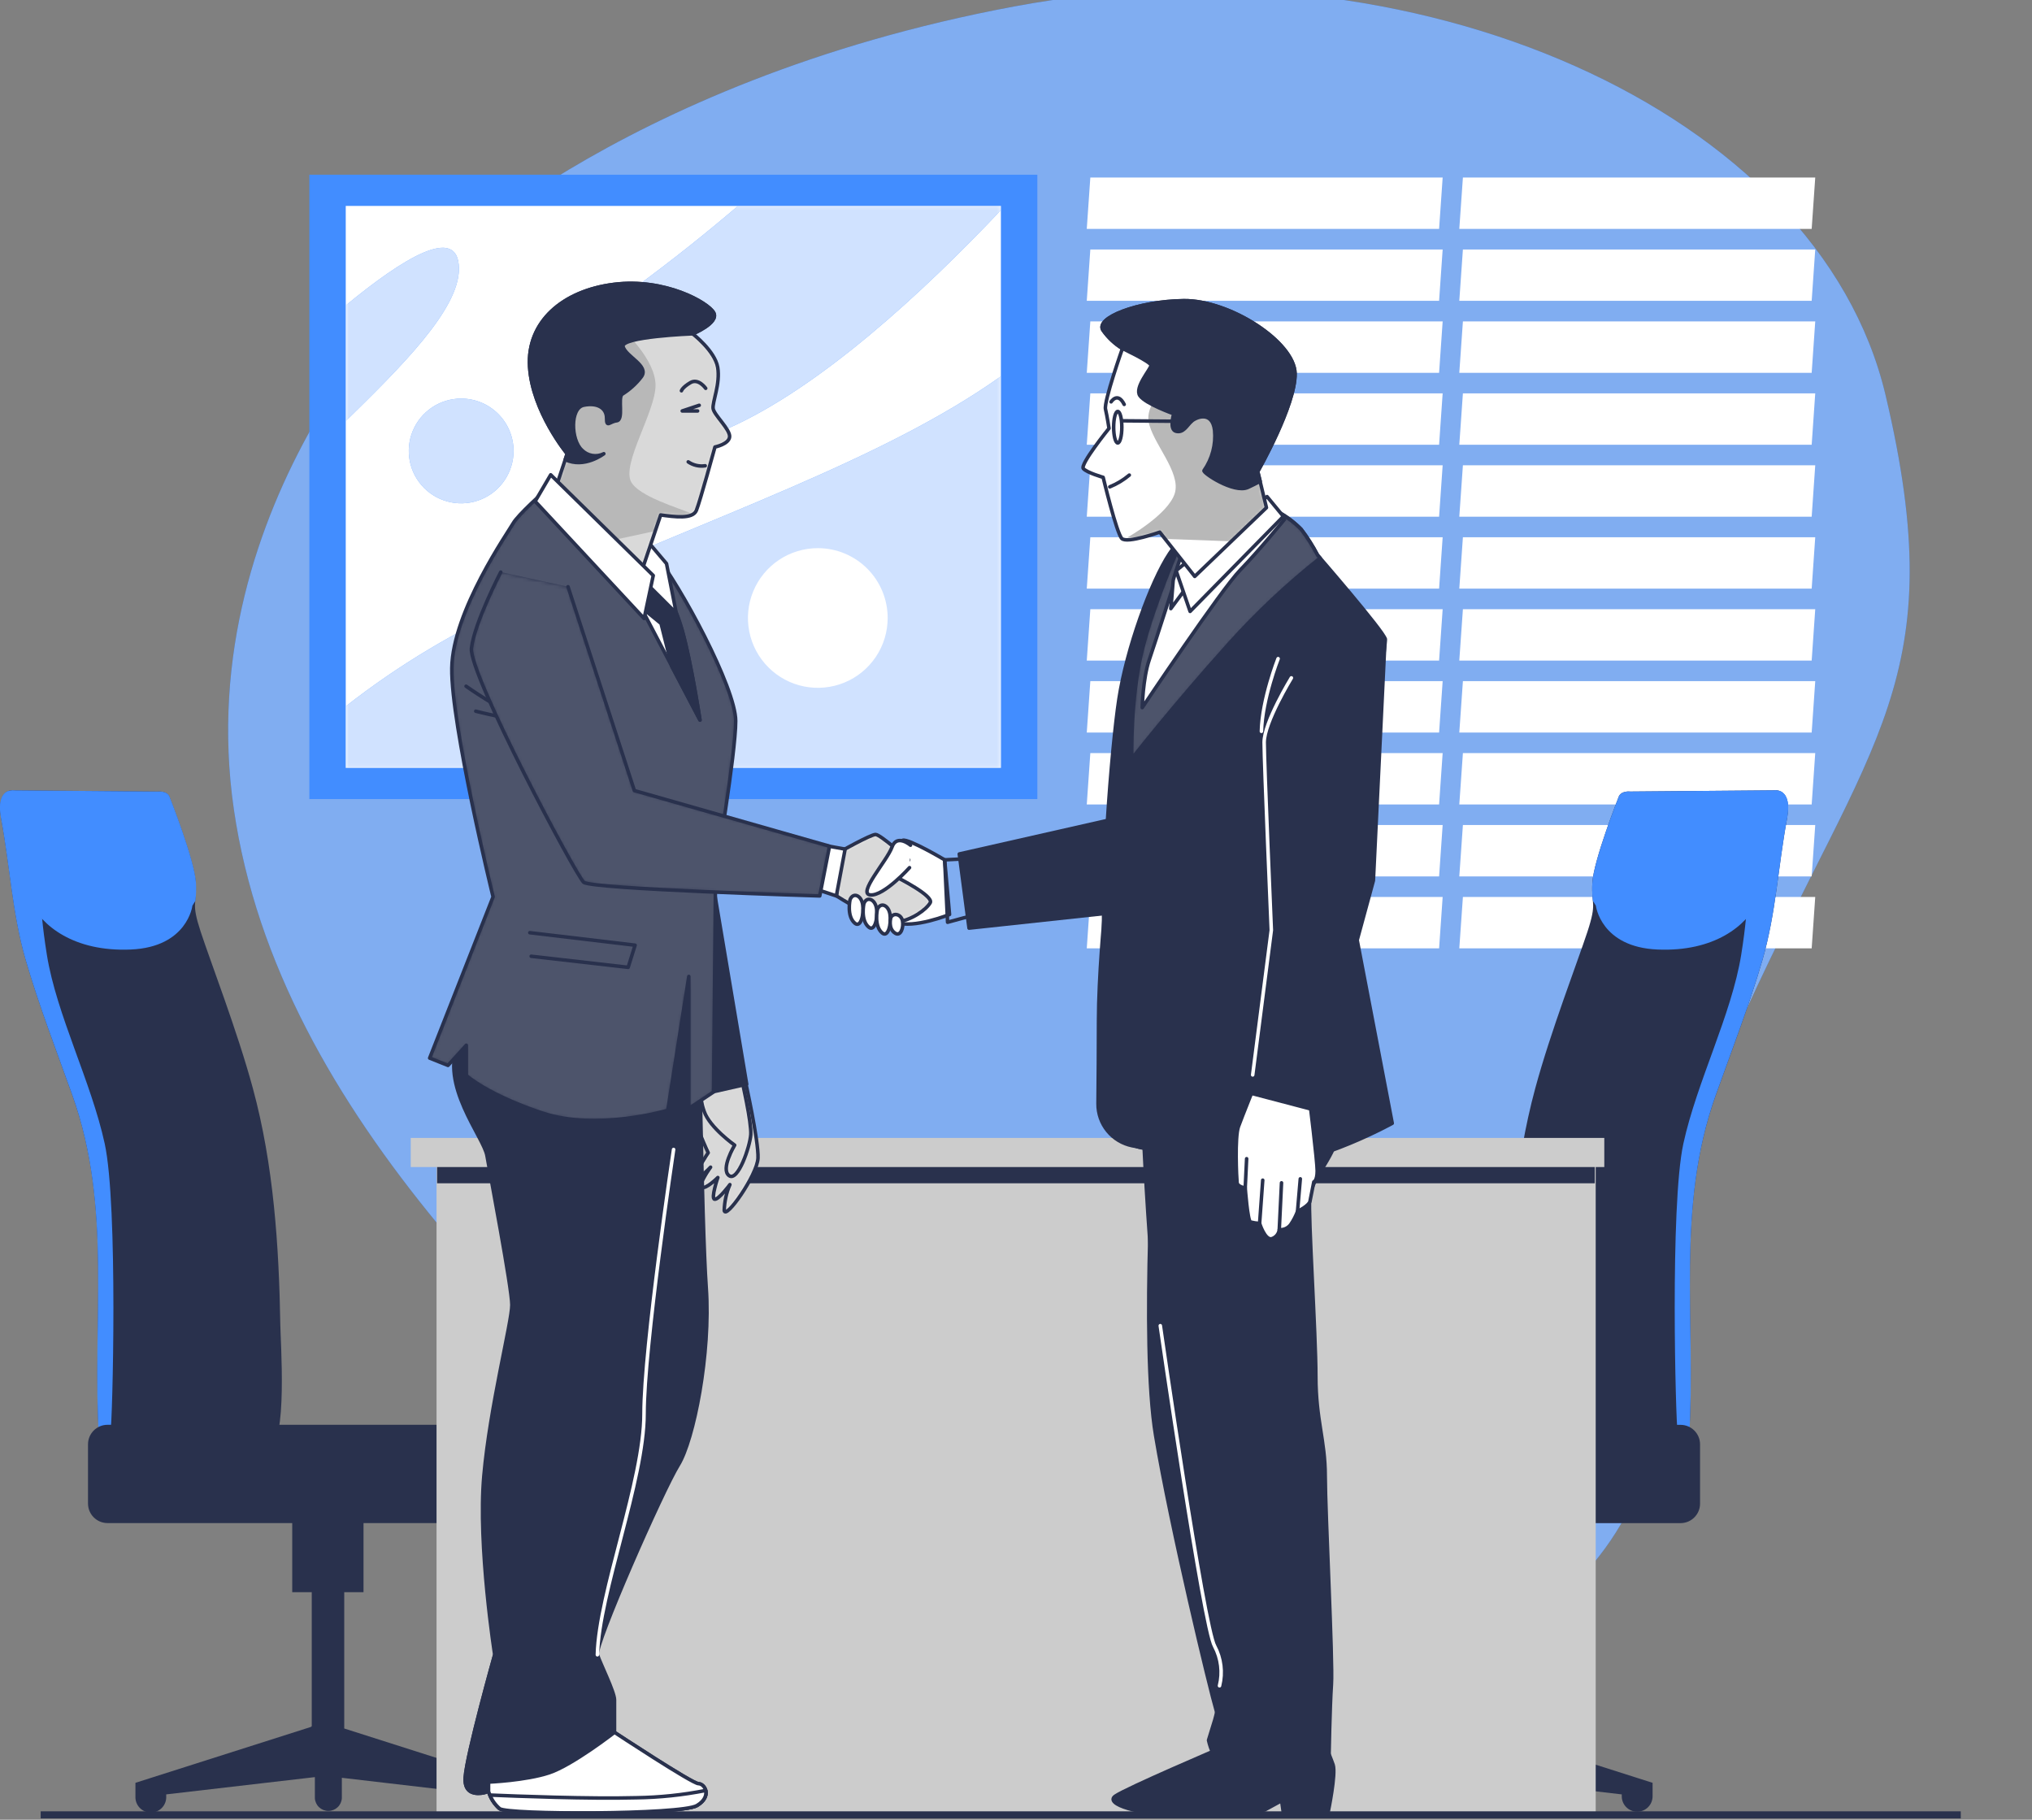 <svg width="574" height="514" viewBox="0 0 574 514" fill="none" xmlns="http://www.w3.org/2000/svg">
<rect x="0" y="0" width="574" height="514" fill="#808080" stroke="none"/>
<g clip-path="url(#clip0_1797_583)">
<path d="M119.882 78.126C119.882 78.126 53.361 141.136 66.053 228.556C78.746 315.976 156.582 383.49 217.839 439.668C279.096 495.845 366.056 503.559 428.788 460.565C491.52 417.571 457.632 363.199 493.077 285.683C528.522 208.168 551.633 191.747 532.615 111.532C513.597 31.316 399.751 -19.364 286.428 1.836C173.105 23.037 119.882 78.126 119.882 78.126Z" fill="#005AE2"/>
<path opacity="0.5" d="M119.882 78.126C119.882 78.126 53.361 141.136 66.053 228.556C78.746 315.976 156.582 383.49 217.839 439.668C279.096 495.845 366.056 503.559 428.788 460.565C491.52 417.571 457.632 363.199 493.077 285.683C528.522 208.168 551.633 191.747 532.615 111.532C513.597 31.316 399.751 -19.364 286.428 1.836C173.105 23.037 119.882 78.126 119.882 78.126Z" fill="white"/>
<path d="M406.517 64.653H306.99L307.996 50.148H407.523L406.517 64.653Z" fill="white"/>
<path d="M406.517 84.972H306.99L307.996 70.467H407.523L406.517 84.972Z" fill="white"/>
<path d="M406.517 105.305H306.99L307.996 90.786H407.523L406.517 105.305Z" fill="white"/>
<path d="M406.517 125.624H306.99L307.996 111.105H407.523L406.517 125.624Z" fill="white"/>
<path d="M406.517 145.943H306.99L307.996 131.424H407.523L406.517 145.943Z" fill="white"/>
<path d="M406.517 166.262H306.99L307.996 151.743H407.523L406.517 166.262Z" fill="white"/>
<path d="M406.517 186.581H306.99L307.996 172.076H407.523L406.517 186.581Z" fill="white"/>
<path d="M406.517 206.914H306.99L307.996 192.395H407.523L406.517 206.914Z" fill="white"/>
<path d="M406.517 227.233H306.99L307.996 212.714H407.523L406.517 227.233Z" fill="white"/>
<path d="M406.517 247.553H306.99L307.996 233.033H407.523L406.517 247.553Z" fill="white"/>
<path d="M406.517 267.872H306.99L307.996 253.352H407.523L406.517 267.872Z" fill="white"/>
<path d="M511.764 64.653H412.223L413.242 50.148H512.77L511.764 64.653Z" fill="white"/>
<path d="M511.764 84.972H412.223L413.242 70.467H512.77L511.764 84.972Z" fill="white"/>
<path d="M511.764 105.305H412.223L413.242 90.786H512.77L511.764 105.305Z" fill="white"/>
<path d="M511.764 125.624H412.223L413.242 111.105H512.77L511.764 125.624Z" fill="white"/>
<path d="M511.764 145.943H412.223L413.242 131.424H512.77L511.764 145.943Z" fill="white"/>
<path d="M511.764 166.262H412.223L413.242 151.743H512.77L511.764 166.262Z" fill="white"/>
<path d="M511.764 186.581H412.223L413.242 172.076H512.77L511.764 186.581Z" fill="white"/>
<path d="M511.764 206.914H412.223L413.242 192.395H512.77L511.764 206.914Z" fill="white"/>
<path d="M511.764 227.233H412.223L413.242 212.714H512.77L511.764 227.233Z" fill="white"/>
<path d="M511.764 247.553H412.223L413.242 233.033H512.77L511.764 247.553Z" fill="white"/>
<path d="M511.764 267.872H412.223L413.242 253.352H512.77L511.764 267.872Z" fill="white"/>
<path d="M293.029 49.348H87.386V225.704H293.029V49.348Z" fill="#428DFF"/>
<path d="M282.735 58.165H97.667V216.888H282.735V58.165Z" fill="white"/>
<mask id="mask0_1797_583" style="mask-type:luminance" maskUnits="userSpaceOnUse" x="97" y="58" width="186" height="159">
<path d="M282.735 58.165H97.667V216.888H282.735V58.165Z" fill="white"/>
</mask>
<g mask="url(#mask0_1797_583)">
<path d="M282.735 106.283C249.453 129.95 201.784 145.654 146.48 170.326C129.054 177.975 112.655 187.777 97.667 199.503V216.902H282.735V106.283Z" fill="#428DFF"/>
<path d="M282.735 58.165H208.468C200.199 65.232 190.428 73.125 178.88 81.583C136.613 112.565 154.928 143.574 205.656 121.009C231.689 109.452 260.671 82.685 282.735 59.363V58.165Z" fill="#428DFF"/>
<path d="M129.64 75.963C129.64 63.028 113.529 73.208 97.736 86.212V118.874C113.102 103.804 129.64 87.534 129.64 75.963Z" fill="#428DFF"/>
<path d="M145.074 127.374C145.074 130.3 144.206 133.16 142.58 135.593C140.954 138.026 138.642 139.923 135.938 141.043C133.233 142.162 130.257 142.455 127.386 141.884C124.515 141.314 121.877 139.904 119.808 137.835C117.738 135.766 116.328 133.13 115.757 130.26C115.186 127.39 115.479 124.415 116.599 121.712C117.719 119.008 119.616 116.698 122.05 115.072C124.484 113.446 127.346 112.579 130.273 112.579C134.199 112.579 137.964 114.137 140.739 116.912C143.515 119.687 145.074 123.45 145.074 127.374Z" fill="#428DFF"/>
<path opacity="0.75" d="M282.735 106.283C249.453 129.95 201.784 145.654 146.48 170.326C129.054 177.975 112.655 187.777 97.667 199.503V216.902H282.735V106.283Z" fill="white"/>
<path opacity="0.75" d="M282.735 58.165H208.468C200.199 65.232 190.428 73.125 178.88 81.583C136.613 112.565 154.928 143.574 205.656 121.009C231.689 109.452 260.671 82.685 282.735 59.363V58.165Z" fill="white"/>
<g opacity="0.75">
<path d="M129.64 75.963C129.64 63.028 113.529 73.208 97.736 86.212V118.874C113.102 103.804 129.64 87.534 129.64 75.963Z" fill="white"/>
</g>
<path opacity="0.75" d="M145.074 127.374C145.074 130.3 144.206 133.16 142.58 135.593C140.954 138.026 138.642 139.923 135.938 141.043C133.233 142.162 130.257 142.455 127.386 141.884C124.515 141.314 121.877 139.904 119.808 137.835C117.738 135.766 116.328 133.13 115.757 130.26C115.186 127.39 115.479 124.415 116.599 121.712C117.719 119.008 119.616 116.698 122.05 115.072C124.484 113.446 127.346 112.579 130.273 112.579C134.199 112.579 137.964 114.137 140.739 116.912C143.515 119.687 145.074 123.45 145.074 127.374Z" fill="white"/>
</g>
<path d="M250.749 174.555C250.749 178.457 249.591 182.272 247.422 185.516C245.253 188.761 242.17 191.289 238.563 192.782C234.956 194.274 230.987 194.664 227.159 193.902C223.33 193.14 219.814 191.26 217.055 188.499C214.295 185.739 212.417 182.223 211.657 178.395C210.897 174.568 211.29 170.601 212.785 166.997C214.281 163.392 216.813 160.312 220.06 158.146C223.307 155.981 227.124 154.826 231.028 154.829C233.619 154.829 236.184 155.339 238.578 156.33C240.971 157.322 243.146 158.775 244.977 160.607C246.809 162.439 248.261 164.614 249.251 167.007C250.242 169.401 250.75 171.965 250.749 174.555Z" fill="white"/>
<path d="M501.084 223.238L460.526 223.583C460.526 223.583 457.77 223.238 457.177 225.25C457.177 225.25 450.135 243.02 449.804 249.385C449.473 255.749 451.182 254.743 448.426 263.16C445.67 271.577 438.035 291.304 433.68 307.394C427.823 329.008 426.293 351.958 425.921 374.275C425.921 377.856 423.716 408.714 429.298 408.714C433.928 408.714 476.608 414.376 477.118 406.152C479.172 373.365 473.246 341.337 484.629 309.46C489.053 297.062 494.124 284.003 497.887 271.054C501.649 258.105 502.297 244.632 504.777 231.38C506.445 222.233 501.084 223.238 501.084 223.238Z" fill="#29314D"/>
<path d="M505.067 227.261C504.667 222.577 501.084 223.238 501.084 223.238L460.526 223.583C460.526 223.583 457.77 223.238 457.177 225.25C457.177 225.25 450.135 243.02 449.804 249.385C449.704 251.066 449.751 252.753 449.942 254.426L450.796 255.804C450.796 255.804 452.174 267.527 468.229 268.202C484.285 268.877 493.38 261.493 496.729 254.426C500.078 247.36 501.428 235.995 504.102 229.286C504.389 228.595 504.711 227.919 505.067 227.261Z" fill="#428DFF"/>
<path d="M495.654 240.348C492.898 250.142 494.565 252.856 491.851 269.718C489.136 286.579 479.337 305.534 475.52 323.016C471.703 340.497 473.356 401.867 473.894 404.595C474.107 406.04 474.185 407.502 474.128 408.962C475.961 408.273 477.063 407.336 477.146 406.055C479.199 373.269 473.274 341.241 484.657 309.364C489.081 296.966 494.152 283.906 497.914 270.957C501.677 258.008 502.324 244.536 504.805 231.284C505.839 225.773 504.212 223.969 502.793 223.431C499.711 228.748 497.312 234.431 495.654 240.348Z" fill="#428DFF"/>
<path d="M417.308 487.8L417.032 487.579V449.724H422.476V425.796H402.355V449.724H407.785V488.227L359.634 503.573V507.375C359.634 508.53 360.093 509.637 360.909 510.453C361.726 511.27 362.834 511.728 363.989 511.728C365.144 511.728 366.251 511.27 367.068 510.453C367.885 509.637 368.343 508.53 368.343 507.375V506.838L408.612 502.154V507.926C408.612 508.934 409.013 509.902 409.726 510.615C410.439 511.328 411.407 511.728 412.416 511.728C413.424 511.728 414.392 511.328 415.105 510.615C415.819 509.902 416.219 508.934 416.219 507.926V501.961L458.114 506.838V507.375C458.114 508.53 458.573 509.637 459.39 510.453C460.206 511.27 461.314 511.728 462.469 511.728C463.624 511.728 464.732 511.27 465.548 510.453C466.365 509.637 466.824 508.53 466.824 507.375V503.573L417.308 487.8Z" fill="#29314D"/>
<path d="M474.721 402.46H355.141C352.097 402.46 349.629 404.927 349.629 407.97V424.707C349.629 427.751 352.097 430.218 355.141 430.218H474.721C477.765 430.218 480.233 427.751 480.233 424.707V407.97C480.233 404.927 477.765 402.46 474.721 402.46Z" fill="#29314D"/>
<path d="M4.01 223.238L44.568 223.583C44.568 223.583 47.325 223.238 47.931 225.25C47.931 225.25 54.973 243.02 55.304 249.385C55.635 255.749 53.926 254.743 56.682 263.16C59.438 271.577 67.073 291.304 71.428 307.394C77.299 329.008 78.815 351.958 79.187 374.275C79.187 377.856 81.392 408.714 75.81 408.714C71.194 408.714 28.513 414.376 27.99 406.152C25.95 373.365 31.862 341.337 20.479 309.46C16.055 297.062 10.984 284.003 7.235 271.054C3.487 258.105 2.825 244.632 0.345 231.38C-1.282 222.233 4.01 223.238 4.01 223.238Z" fill="#29314D"/>
<path d="M0.097 227.261C0.496 222.577 4.066 223.238 4.066 223.238L44.624 223.583C44.624 223.583 47.38 223.238 47.986 225.25C47.986 225.25 55.029 243.02 55.359 249.385C55.449 251.066 55.398 252.753 55.208 254.426L54.353 255.804C54.353 255.804 52.975 267.527 36.92 268.202C20.865 268.877 11.728 261.493 8.365 254.413C5.003 247.332 3.68 235.981 0.992 229.272C0.733 228.585 0.434 227.913 0.097 227.261Z" fill="#428DFF"/>
<path d="M9.44 240.348C12.197 250.142 10.529 252.856 13.244 269.718C15.959 286.579 25.771 305.534 29.575 323.016C33.378 340.497 31.793 401.867 31.201 404.595C30.994 406.041 30.916 407.502 30.966 408.962C29.147 408.273 28.031 407.336 27.948 406.055C25.909 373.269 31.821 341.241 20.438 309.364C16.014 296.966 10.942 283.906 7.194 270.957C3.445 258.008 2.784 244.536 0.303 231.284C-0.717 225.773 0.91 223.969 2.315 223.431C5.399 228.745 7.794 234.429 9.44 240.348Z" fill="#428DFF"/>
<path d="M87.786 487.8L88.062 487.579V449.724H82.549V425.796H102.684V449.724H97.24V488.227L145.392 503.573V507.375C145.392 508.53 144.933 509.637 144.116 510.453C143.299 511.27 142.192 511.728 141.037 511.728C139.882 511.728 138.774 511.27 137.957 510.453C137.141 509.637 136.682 508.53 136.682 507.375V506.838L96.565 502.154V507.926C96.506 508.897 96.079 509.808 95.371 510.475C94.663 511.142 93.727 511.513 92.754 511.513C91.782 511.513 90.846 511.142 90.137 510.475C89.429 509.808 89.002 508.897 88.944 507.926V501.961L46.953 506.838V507.375C46.986 507.966 46.898 508.558 46.695 509.115C46.491 509.671 46.176 510.18 45.769 510.61C45.362 511.041 44.872 511.383 44.328 511.618C43.783 511.852 43.197 511.973 42.605 511.973C42.012 511.973 41.426 511.852 40.882 511.618C40.337 511.383 39.847 511.041 39.44 510.61C39.033 510.18 38.718 509.671 38.514 509.115C38.311 508.558 38.223 507.966 38.257 507.375V503.573L87.786 487.8Z" fill="#29314D"/>
<path d="M30.374 430.204H149.953C152.998 430.204 155.466 427.737 155.466 424.694V407.956C155.466 404.913 152.998 402.446 149.953 402.446H30.374C27.329 402.446 24.861 404.913 24.861 407.956V424.694C24.861 427.737 27.329 430.204 30.374 430.204Z" fill="#29314D"/>
<path d="M450.755 324.503H123.314V512.623H450.755V324.503Z" fill="#CCCCCC"/>
<path d="M450.493 329.022H123.466V334.229H450.493V329.022Z" fill="#29314D"/>
<path d="M453.181 321.417H116.024V329.642H453.181V321.417Z" fill="#CCCCCC"/>
<path d="M210.48 305.08C210.48 305.08 214.339 322.313 214.118 327.121C213.898 331.928 204.816 344.809 204.582 341.861C204.659 339.362 205.201 336.9 206.18 334.601C206.18 334.601 202.997 338.913 201.867 338.733C200.737 338.554 202.776 332.603 202.776 332.603C202.776 332.603 199.372 336.006 198.229 335.358C197.085 334.711 200.723 329.683 200.723 329.683C200.723 329.683 196.589 333.995 196.423 332.631C196.258 331.267 200.048 325.605 200.048 325.605C200.048 325.605 196.189 317.436 195.913 314.034C195.938 311.657 196.731 309.352 198.173 307.463L210.48 305.08Z" fill="white"/>
<mask id="mask1_1797_583" style="mask-type:luminance" maskUnits="userSpaceOnUse" x="195" y="305" width="20" height="38">
<path d="M210.48 305.08C210.48 305.08 214.339 322.313 214.118 327.121C213.898 331.928 204.816 344.809 204.582 341.861C204.659 339.362 205.201 336.9 206.18 334.601C206.18 334.601 202.997 338.913 201.867 338.733C200.737 338.554 202.776 332.603 202.776 332.603C202.776 332.603 199.372 336.006 198.229 335.358C197.085 334.711 200.723 329.683 200.723 329.683C200.723 329.683 196.589 333.995 196.423 332.631C196.258 331.267 200.048 325.605 200.048 325.605C200.048 325.605 196.189 317.436 195.913 314.034C195.938 311.657 196.731 309.352 198.173 307.463L210.48 305.08Z" fill="white"/>
</mask>
<g mask="url(#mask1_1797_583)">
<path d="M210.48 305.08C210.48 305.08 214.339 322.313 214.118 327.121C213.898 331.928 204.816 344.809 204.582 341.861C204.659 339.362 205.201 336.9 206.18 334.601C206.18 334.601 202.997 338.913 201.867 338.733C200.737 338.554 202.776 332.603 202.776 332.603C202.776 332.603 199.372 336.006 198.229 335.358C197.085 334.711 200.723 329.683 200.723 329.683C200.723 329.683 196.589 333.995 196.423 332.631C196.258 331.267 200.048 325.605 200.048 325.605C200.048 325.605 196.189 317.436 195.913 314.034C195.938 311.657 196.731 309.352 198.173 307.463L210.48 305.08Z" fill="#D9D9D9"/>
</g>
<path d="M210.48 305.08C210.48 305.08 214.339 322.313 214.118 327.121C213.898 331.928 204.816 344.809 204.582 341.861C204.659 339.362 205.201 336.9 206.18 334.601C206.18 334.601 202.997 338.913 201.867 338.733C200.737 338.554 202.776 332.603 202.776 332.603C202.776 332.603 199.372 336.006 198.229 335.358C197.085 334.711 200.723 329.683 200.723 329.683C200.723 329.683 196.589 333.995 196.423 332.631C196.258 331.267 200.048 325.605 200.048 325.605C200.048 325.605 196.189 317.436 195.913 314.034C195.938 311.657 196.731 309.352 198.173 307.463L210.48 305.08Z" stroke="#29314D" stroke-linecap="round" stroke-linejoin="round"/>
<path d="M209.57 305.08C209.57 305.08 212.327 317.106 212.079 320.508C211.831 323.911 208.44 333.884 205.946 332.066C203.452 330.248 207.531 323.456 207.531 323.456C207.531 323.456 200.53 318.538 198.918 313.924C197.305 309.309 198.228 307.353 198.228 307.353L209.57 305.08Z" fill="white"/>
<mask id="mask2_1797_583" style="mask-type:luminance" maskUnits="userSpaceOnUse" x="197" y="305" width="16" height="28">
<path d="M209.57 305.08C209.57 305.08 212.327 317.106 212.079 320.508C211.831 323.911 208.44 333.884 205.946 332.066C203.452 330.248 207.531 323.456 207.531 323.456C207.531 323.456 200.53 318.538 198.918 313.924C197.305 309.309 198.228 307.353 198.228 307.353L209.57 305.08Z" fill="white"/>
</mask>
<g mask="url(#mask2_1797_583)">
<path d="M209.57 305.08C209.57 305.08 212.327 317.106 212.079 320.508C211.831 323.911 208.44 333.884 205.946 332.066C203.452 330.248 207.531 323.456 207.531 323.456C207.531 323.456 200.53 318.538 198.918 313.924C197.305 309.309 198.228 307.353 198.228 307.353L209.57 305.08Z" fill="#D9D9D9"/>
</g>
<path d="M209.57 305.08C209.57 305.08 212.327 317.106 212.079 320.508C211.831 323.911 208.44 333.884 205.946 332.066C203.452 330.248 207.531 323.456 207.531 323.456C207.531 323.456 200.53 318.538 198.918 313.924C197.305 309.309 198.228 307.353 198.228 307.353L209.57 305.08Z" stroke="#29314D" stroke-linecap="round" stroke-linejoin="round"/>
<path d="M201.26 248.723L210.921 306.237L197.305 309.322L183.689 264.965L201.26 248.723Z" fill="#29314D" stroke="#29314D" stroke-linecap="round" stroke-linejoin="round"/>
<path d="M197.305 276.826C197.305 276.826 198.187 345.318 199.496 363.764C200.806 382.209 195.982 406.799 191.6 413.824C187.217 420.85 167.869 464.794 168.751 467.398C169.633 470.002 173.588 477.936 173.588 480.127V489.343C173.588 489.343 195.541 503.835 197.305 503.835C199.069 503.835 201.26 507.347 196.864 509.992C192.468 512.637 143.269 512.623 141.078 510.86C139.633 509.563 138.57 507.896 138.005 506.039C138.005 506.039 130.976 508.67 131.417 502.085C131.858 495.5 139.755 467.398 139.755 467.398C139.755 467.398 134.932 436.651 136.682 416.896C138.432 397.142 144.592 373.42 144.592 368.599C144.592 363.778 138.446 331.708 137.564 326.446C136.682 321.183 123.948 306.237 129.653 294.39C135.359 282.543 139.755 263.642 141.519 262.334C143.283 261.025 167 260.13 176.661 262.334C186.322 264.538 196.864 264.524 197.305 276.826Z" fill="#29314D" stroke="#29314D" stroke-linecap="round" stroke-linejoin="round"/>
<path d="M153.757 138.766C153.757 138.766 146.246 145.489 144.95 147.817C143.655 150.145 127.889 172.613 127.627 188.675C127.366 204.738 139.286 253.311 139.286 253.311L121.371 298.867L126.553 300.933L131.721 295.244V303.785C131.721 303.785 137.674 309.212 153.192 314.378C168.709 319.544 188.637 313.607 188.637 313.607L194.576 275.806V313.097L201.564 308.441L202.129 246.34C202.129 246.34 207.82 212.99 207.82 203.636C207.82 194.282 192.041 165.064 185.054 156.578C178.067 148.092 166.422 141.067 163.004 138.477C159.586 135.887 153.757 138.766 153.757 138.766Z" fill="#29314D"/>
<mask id="mask3_1797_583" style="mask-type:luminance" maskUnits="userSpaceOnUse" x="121" y="137" width="87" height="180">
<path d="M153.757 138.766C153.757 138.766 146.246 145.489 144.95 147.817C143.655 150.145 127.889 172.613 127.627 188.675C127.366 204.738 139.286 253.311 139.286 253.311L121.371 298.867L126.553 300.933L131.721 295.244V303.785C131.721 303.785 137.674 309.212 153.192 314.378C168.709 319.544 188.637 313.607 188.637 313.607L194.576 275.806V313.097L201.564 308.441L202.129 246.34C202.129 246.34 207.82 212.99 207.82 203.636C207.82 194.282 192.041 165.064 185.054 156.578C178.067 148.092 166.422 141.067 163.004 138.477C159.586 135.887 153.757 138.766 153.757 138.766Z" fill="white"/>
</mask>
<g mask="url(#mask3_1797_583)">
<path opacity="0.17" d="M153.757 138.766C153.757 138.766 146.246 145.489 144.95 147.817C143.655 150.145 127.889 172.613 127.627 188.675C127.366 204.738 139.286 253.311 139.286 253.311L121.371 298.867L126.553 300.933L131.721 295.244V303.785C131.721 303.785 137.674 309.212 153.192 314.378C168.709 319.544 188.637 313.607 188.637 313.607L194.576 275.806V313.097L201.564 308.441L202.129 246.34C202.129 246.34 207.82 212.99 207.82 203.636C207.82 194.282 192.041 165.064 185.054 156.578C178.067 148.092 166.422 141.067 163.004 138.477C159.586 135.887 153.757 138.766 153.757 138.766Z" fill="white"/>
<path d="M131.652 193.828C131.652 193.828 141.05 200.481 147.307 202.823" stroke="#29314D" stroke-linecap="round" stroke-linejoin="round"/>
<path d="M134.394 200.881C134.394 200.881 144.964 203.636 150.435 203.636" stroke="#29314D" stroke-linecap="round" stroke-linejoin="round"/>
<path d="M149.664 263.45L179.403 266.976L177.446 273.23L150.049 270.103" stroke="#29314D" stroke-linecap="round" stroke-linejoin="round"/>
</g>
<path d="M153.757 138.766C153.757 138.766 146.246 145.489 144.95 147.817C143.655 150.145 127.889 172.613 127.627 188.675C127.366 204.738 139.286 253.311 139.286 253.311L121.371 298.867L126.553 300.933L131.721 295.244V303.785C131.721 303.785 137.674 309.212 153.192 314.378C168.709 319.544 188.637 313.607 188.637 313.607L194.576 275.806V313.097L201.564 308.441L202.129 246.34C202.129 246.34 207.82 212.989 207.82 203.636C207.82 194.282 192.041 165.064 185.054 156.578C178.067 148.092 166.422 141.067 163.004 138.477C159.586 135.887 153.757 138.766 153.757 138.766Z" stroke="#29314D" stroke-linecap="round" stroke-linejoin="round"/>
<path d="M152.199 140.268L180.919 171.304L197.732 203.374C197.732 203.374 194.108 179.584 191.007 173.068C187.907 166.552 173.932 150.407 172.361 146.784C170.79 143.161 152.199 140.268 152.199 140.268Z" fill="white" stroke="#29314D" stroke-linecap="round" stroke-linejoin="round"/>
<path d="M189.781 188.248L197.732 203.401C197.732 203.401 195.265 187.188 192.647 177.889L191.007 173.136C188.806 169.276 186.308 165.591 183.538 162.116L179.031 161.22L180.919 171.359L186.735 176.112L189.781 188.248Z" fill="#29314D" stroke="#29314D" stroke-linecap="round" stroke-linejoin="round"/>
<path d="M182.118 151.963L183.607 153.685L188.278 159.196L191.035 173.192L179.059 161.248C179.059 161.248 180.63 154.044 182.118 151.963Z" fill="white" stroke="#29314D" stroke-linecap="round" stroke-linejoin="round"/>
<path d="M195.665 94.285C195.665 94.285 201.949 99.106 202.735 103.762C203.52 108.418 201.178 113.598 201.44 115.403C201.701 117.207 206.346 121.354 206.098 123.42C205.849 125.486 201.963 126.258 201.963 126.258C201.963 126.258 197.746 141.604 196.713 144.166C195.679 146.729 190.497 145.971 186.625 145.461L179.638 166.125L156.596 139.028L160.22 128.159C160.22 128.159 150.394 116.271 149.608 103.597C148.823 90.923 158.925 82.135 173.409 80.33C187.893 78.525 200.061 85.496 201.605 88.347C203.148 91.199 195.665 94.285 195.665 94.285Z" fill="white"/>
<mask id="mask4_1797_583" style="mask-type:luminance" maskUnits="userSpaceOnUse" x="149" y="80" width="58" height="87">
<path d="M195.665 94.285C195.665 94.285 201.949 99.106 202.735 103.762C203.52 108.418 201.178 113.598 201.44 115.403C201.701 117.207 206.346 121.354 206.098 123.42C205.849 125.486 201.963 126.258 201.963 126.258C201.963 126.258 197.746 141.604 196.713 144.166C195.679 146.729 190.497 145.971 186.625 145.461L179.638 166.125L156.596 139.028L160.22 128.159C160.22 128.159 150.394 116.271 149.608 103.597C148.823 90.923 158.925 82.135 173.409 80.33C187.893 78.525 200.061 85.496 201.605 88.347C203.148 91.199 195.665 94.285 195.665 94.285Z" fill="white"/>
</mask>
<g mask="url(#mask4_1797_583)">
<path d="M195.665 94.285C195.665 94.285 201.949 99.106 202.735 103.762C203.52 108.418 201.178 113.598 201.44 115.403C201.701 117.207 206.346 121.354 206.098 123.42C205.849 125.486 201.963 126.258 201.963 126.258C201.963 126.258 197.746 141.604 196.713 144.166C195.679 146.729 190.497 145.971 186.625 145.461L179.638 166.125L156.596 139.028L160.22 128.159C160.22 128.159 150.394 116.271 149.608 103.597C148.823 90.923 158.925 82.135 173.409 80.33C187.893 78.525 200.061 85.496 201.605 88.347C203.148 91.199 195.665 94.285 195.665 94.285Z" fill="#D9D9D9"/>
<path d="M168.819 153.437C172.706 152.652 179.224 151.302 185.095 149.98L186.611 145.489C189.836 145.916 193.97 146.522 195.844 145.213C191.434 143.395 180.52 140.213 178.287 136.121C175.531 131.038 185.178 116.243 185.178 108.845C185.178 101.448 175.931 93.127 175.931 93.127C171.479 88.898 163.362 87.617 156.155 87.617C153.886 89.598 152.109 92.079 150.966 94.864C149.823 97.65 149.344 100.663 149.567 103.666C150.353 116.339 160.179 128.228 160.179 128.228L156.554 139.097L168.819 153.437Z" fill="#B8B8B8"/>
</g>
<path d="M195.665 94.285C195.665 94.285 201.949 99.106 202.735 103.762C203.52 108.418 201.178 113.598 201.44 115.403C201.701 117.207 206.346 121.354 206.098 123.42C205.849 125.486 201.963 126.258 201.963 126.258C201.963 126.258 197.746 141.604 196.713 144.166C195.679 146.729 190.497 145.971 186.625 145.461L179.638 166.125L156.596 139.028L160.22 128.159C160.22 128.159 150.394 116.271 149.608 103.597C148.823 90.923 158.925 82.135 173.409 80.33C187.893 78.525 200.061 85.496 201.605 88.347C203.148 91.199 195.665 94.285 195.665 94.285Z" stroke="#29314D" stroke-linecap="round" stroke-linejoin="round"/>
<path d="M195.665 94.285C195.665 94.285 203.162 91.185 201.605 88.347C200.048 85.51 187.893 78.511 173.409 80.33C158.925 82.148 148.837 90.923 149.609 103.597C150.38 116.271 160.22 128.159 160.22 128.159L159.669 129.812C165.03 132.429 170.57 128.159 170.57 128.159C169.558 128.669 168.411 128.844 167.293 128.658C166.176 128.472 165.146 127.936 164.354 127.126C161.254 124.288 160.992 115.237 164.878 114.452C168.764 113.667 171.341 115.237 171.341 118.075C171.341 120.913 172.113 119.108 174.194 118.847C176.275 118.585 174.442 112.386 175.738 111.353C177.832 110.057 179.672 108.391 181.167 106.435C183.496 103.335 176.771 100.759 176 97.908C175.228 95.056 195.665 94.285 195.665 94.285Z" fill="#29314D" stroke="#29314D" stroke-linecap="round" stroke-linejoin="round"/>
<path d="M197.512 114.48L192.716 116.078H197.057" stroke="#29314D" stroke-linecap="round" stroke-linejoin="round"/>
<path d="M199.345 109.686C199.345 109.686 197.291 106.724 195.004 108.088C192.716 109.452 192.496 110.374 192.496 110.374" stroke="#29314D" stroke-linecap="round" stroke-linejoin="round"/>
<path d="M194.411 130.459C195.814 131.418 197.527 131.812 199.207 131.562" stroke="#29314D" stroke-linecap="round" stroke-linejoin="round"/>
<path d="M155.562 134.11L184.53 162.557L181.953 174.707L151.166 141.604L155.562 134.11Z" fill="white" stroke="#29314D" stroke-linecap="round" stroke-linejoin="round"/>
<path d="M266.845 242.869C266.845 242.869 256.647 236.807 254.993 237.358C253.339 237.909 237.353 249.481 238.456 252.236C239.558 254.991 248.103 258.573 253.064 260.502C258.025 262.43 268.223 258.297 268.223 258.297L266.845 242.869Z" fill="white" stroke="#29314D" stroke-linecap="round" stroke-linejoin="round"/>
<path d="M237.133 240.665C237.133 240.665 245.953 235.705 247.331 235.705C248.709 235.705 256.702 242.869 256.702 242.869L253.395 247.828C253.395 247.828 263.868 253.063 262.766 254.991C261.663 256.92 257.529 259.95 253.119 260.501C248.709 261.053 236.306 253.063 236.306 253.063L237.133 240.665Z" fill="white"/>
<mask id="mask5_1797_583" style="mask-type:luminance" maskUnits="userSpaceOnUse" x="236" y="235" width="27" height="26">
<path d="M237.133 240.665C237.133 240.665 245.953 235.705 247.331 235.705C248.709 235.705 256.702 242.869 256.702 242.869L253.395 247.828C253.395 247.828 263.868 253.063 262.766 254.991C261.663 256.92 257.529 259.95 253.119 260.501C248.709 261.053 236.306 253.063 236.306 253.063L237.133 240.665Z" fill="white"/>
</mask>
<g mask="url(#mask5_1797_583)">
<path d="M237.133 240.665C237.133 240.665 245.953 235.705 247.331 235.705C248.709 235.705 256.702 242.869 256.702 242.869L253.395 247.828C253.395 247.828 263.868 253.063 262.766 254.991C261.663 256.92 257.529 259.95 253.119 260.501C248.709 261.053 236.306 253.063 236.306 253.063L237.133 240.665Z" fill="#D9D9D9"/>
</g>
<path d="M237.133 240.665C237.133 240.665 245.953 235.705 247.331 235.705C248.709 235.705 256.702 242.869 256.702 242.869L253.395 247.828C253.395 247.828 263.868 253.063 262.766 254.991C261.663 256.92 257.529 259.95 253.119 260.501C248.709 261.053 236.306 253.063 236.306 253.063L237.133 240.665Z" stroke="#29314D" stroke-linecap="round" stroke-linejoin="round"/>
<path d="M231.014 238.46L238.731 239.838L236.251 253.063L229.636 250.859L231.014 238.46Z" fill="white" stroke="#29314D" stroke-linecap="round" stroke-linejoin="round"/>
<path d="M141.45 161.593C141.45 161.593 134.008 175.919 133.181 183.083C132.355 190.246 162.673 247.277 164.878 249.206C167.083 251.134 231.565 253.063 231.565 253.063L234.321 239.012L179.197 223.307L160.454 165.725" fill="#29314D"/>
<mask id="mask6_1797_583" style="mask-type:luminance" maskUnits="userSpaceOnUse" x="133" y="161" width="102" height="93">
<path d="M141.45 161.593C141.45 161.593 134.008 175.919 133.181 183.083C132.355 190.246 162.673 247.277 164.878 249.206C167.083 251.134 231.565 253.063 231.565 253.063L234.321 239.012L179.197 223.307L160.454 165.725" fill="white"/>
</mask>
<g mask="url(#mask6_1797_583)">
<path opacity="0.17" d="M141.45 161.593C141.45 161.593 134.008 175.919 133.181 183.083C132.355 190.246 162.673 247.277 164.878 249.206C167.083 251.134 231.565 253.063 231.565 253.063L234.321 239.012L179.197 223.307L160.454 165.725" fill="white"/>
</g>
<path d="M141.45 161.593C141.45 161.593 134.008 175.919 133.181 183.083C132.355 190.246 162.673 247.277 164.878 249.206C167.083 251.134 231.565 253.063 231.565 253.063L234.321 239.012L179.197 223.307L160.454 165.725" stroke="#29314D" stroke-linecap="round" stroke-linejoin="round"/>
<path d="M257.198 238.736C257.198 238.736 253.339 235.43 251.961 239.287C250.583 243.144 242.039 252.512 245.898 252.787C249.756 253.063 256.923 245.073 256.923 245.073" fill="white"/>
<path d="M257.198 238.736C257.198 238.736 253.339 235.43 251.961 239.287C250.583 243.144 242.039 252.512 245.898 252.787C249.756 253.063 256.923 245.073 256.923 245.073" stroke="#29314D" stroke-linecap="round" stroke-linejoin="round"/>
<path d="M240.11 254.165C240.11 254.165 239.117 258.807 241.488 260.777C243.155 262.155 244.092 258.298 243.693 255.542C243.293 252.787 240.936 251.961 240.11 254.165Z" fill="white" stroke="#29314D" stroke-linecap="round" stroke-linejoin="round"/>
<path d="M244.023 255.267C244.023 255.267 243.031 259.909 245.402 261.879C247.069 263.257 248.006 259.4 247.607 256.644C247.207 253.889 244.795 253.063 244.023 255.267Z" fill="white" stroke="#29314D" stroke-linecap="round" stroke-linejoin="round"/>
<path d="M247.827 256.92C247.827 256.92 246.835 261.562 249.205 263.532C250.873 264.91 251.81 261.053 251.41 258.298C251.01 255.542 248.654 254.716 247.827 256.92Z" fill="white" stroke="#29314D" stroke-linecap="round" stroke-linejoin="round"/>
<path d="M251.644 259.165C251.644 259.165 250.735 262.292 252.912 263.615C254.442 264.552 255.31 261.948 254.938 260.088C254.566 258.229 252.402 257.677 251.644 259.165Z" fill="white" stroke="#29314D" stroke-linecap="round" stroke-linejoin="round"/>
<path d="M266.845 242.869L267.672 260.502L273.736 258.849L272.357 242.593L266.845 242.869Z" stroke="#29314D" stroke-linecap="round" stroke-linejoin="round"/>
<path d="M270.979 241.216L273.735 262.155L319.765 257.195L320.867 229.92L270.979 241.216Z" fill="#29314D" stroke="#29314D" stroke-linecap="round" stroke-linejoin="round"/>
<path d="M190.277 324.682C190.277 324.682 181.925 380.446 181.925 399.333C181.925 418.219 169.191 449.834 168.75 467.398" stroke="white" stroke-linecap="round" stroke-linejoin="round"/>
<path d="M141.078 510.833C143.269 512.596 192.468 512.596 196.864 509.965C201.26 507.334 199.055 503.807 197.305 503.807C195.555 503.807 173.588 489.315 173.588 489.315C173.588 489.315 161.722 498.545 155.135 500.735C148.547 502.926 138.005 503.366 138.005 503.366V506.011C138.57 507.869 139.632 509.536 141.078 510.833Z" fill="white" stroke="#29314D" stroke-linecap="round" stroke-linejoin="round"/>
<path d="M196.864 509.992C199.179 508.615 199.62 506.962 199.345 505.736C192.884 507.012 186.32 507.699 179.734 507.788C166.463 508.146 145.584 507.334 138.391 507.031C138.986 508.511 139.932 509.825 141.147 510.86C143.269 512.623 192.468 512.623 196.864 509.992Z" fill="white" stroke="#29314D" stroke-linecap="round" stroke-linejoin="round"/>
<path d="M136.723 506.383L138.005 503.394L139.755 467.398C139.755 467.398 131.845 495.5 131.417 502.085C131.087 506.879 134.725 506.783 136.723 506.383Z" fill="#29314D" stroke="#29314D" stroke-linecap="round" stroke-linejoin="round"/>
<path d="M326.448 313.703C326.448 313.703 322.052 379.137 326.448 405.476C330.845 431.816 341.87 477.496 343.578 483.199C344.655 486.603 345.122 490.171 344.957 493.737L369.556 497.25C369.556 497.25 362.087 410.753 362.087 400.655C362.087 390.557 370.438 315.026 370.438 315.026L326.448 313.703Z" fill="#29314D" stroke="#29314D" stroke-linecap="round" stroke-linejoin="round"/>
<path d="M344.902 493.737C344.902 493.737 318.111 505.157 315.024 507.347C311.937 509.538 321.625 512.624 333.477 512.624C345.329 512.624 357.208 511.246 357.208 511.246L362.032 508.615L362.473 511.687H375.207C375.207 511.687 377.412 501.148 376.585 498.517C375.958 496.717 375.227 494.955 374.393 493.241L344.902 493.737Z" fill="#29314D" stroke="#29314D" stroke-linecap="round" stroke-linejoin="round"/>
<path d="M322.493 308.441C322.493 308.441 324.698 371.23 329.963 393.629C335.227 416.029 344.461 470.47 344.461 476.173C344.495 479.434 344.054 482.682 343.151 485.816L341.387 491.547C341.688 492.915 342.151 494.242 342.766 495.5C342.766 495.5 354.176 498.132 361.646 498.132C366.315 498.09 370.954 497.39 375.427 496.051C375.427 496.051 375.661 482.276 376.102 475.732C376.543 469.189 374.352 426.994 374.352 416.897C374.352 406.799 371.706 401.082 371.706 388.794C371.706 376.506 369.515 343.569 369.956 338.293C370.397 333.017 376.543 327.272 377.866 320.729C379.189 314.185 380.498 307.118 380.498 307.118L322.493 308.441Z" fill="#29314D" stroke="#29314D" stroke-linecap="round" stroke-linejoin="round"/>
<path d="M327.758 374.454C327.758 374.454 340.037 459.601 343.11 464.973C344.943 468.401 345.435 472.389 344.488 476.159" stroke="white" stroke-linecap="round" stroke-linejoin="round"/>
<path d="M311.951 258.821C311.951 258.821 310.311 275.614 310.311 288.452C310.311 295.616 310.242 304.983 310.173 311.761C310.154 314.55 311.105 317.259 312.866 319.423C314.626 321.587 317.085 323.072 319.82 323.622C322.705 324.256 325.645 324.611 328.599 324.682L318.276 260.791C318.276 260.791 313.605 252.897 311.951 258.821Z" fill="#29314D" stroke="#29314D" stroke-linecap="round" stroke-linejoin="round"/>
<path d="M360.722 144.4C363.239 145.724 365.535 147.43 367.53 149.456C369.289 151.767 370.847 154.223 372.188 156.798C372.188 156.798 390.862 178.316 391.303 180.506C391.744 182.697 380.76 251.864 380.76 251.864L393.274 317.285C393.274 317.285 373.07 328.484 357.691 329.146C346.872 329.614 330.597 326.156 321.859 324.062C320.121 323.651 318.556 322.703 317.386 321.353C316.216 320.003 315.501 318.32 315.341 316.541C314.487 307.339 312.888 288.99 311.951 271.618C310.876 251.437 313.935 211.46 316.085 197.409C318.235 183.358 325.098 164.265 330.362 156.358C335.627 148.45 350.138 140.268 360.722 144.4Z" fill="#29314D" stroke="#29314D" stroke-linecap="round" stroke-linejoin="round"/>
<path d="M372.188 156.799C370.86 154.259 369.32 151.835 367.585 149.553C365.591 147.526 363.294 145.821 360.777 144.497C352.013 141.039 340.547 146.054 333.89 152.39C333.008 154.346 326.063 170.188 322.769 183.138C319.255 196.913 319.696 214.326 319.696 214.326C319.696 214.326 331.341 199.393 347.148 181.829C355.041 173.05 363.662 164.953 372.919 157.625L372.188 156.799Z" fill="#29314D"/>
<mask id="mask7_1797_583" style="mask-type:luminance" maskUnits="userSpaceOnUse" x="319" y="143" width="54" height="72">
<path d="M372.188 156.799C370.86 154.259 369.32 151.835 367.585 149.553C365.591 147.526 363.294 145.821 360.777 144.497C352.013 141.039 340.547 146.054 333.89 152.39C333.008 154.346 326.063 170.188 322.769 183.138C319.255 196.913 319.696 214.326 319.696 214.326C319.696 214.326 331.341 199.393 347.148 181.829C355.041 173.05 363.662 164.953 372.919 157.625L372.188 156.799Z" fill="white"/>
</mask>
<g mask="url(#mask7_1797_583)">
<path opacity="0.17" d="M372.188 156.799C370.86 154.259 369.32 151.835 367.585 149.553C365.591 147.526 363.294 145.821 360.777 144.497C352.013 141.039 340.547 146.054 333.89 152.39C333.008 154.346 326.063 170.188 322.769 183.138C319.255 196.913 319.696 214.326 319.696 214.326C319.696 214.326 331.341 199.393 347.148 181.829C355.041 173.05 363.662 164.953 372.919 157.625L372.188 156.799Z" fill="white"/>
</g>
<path d="M372.188 156.799C370.86 154.259 369.32 151.835 367.585 149.553C365.591 147.526 363.294 145.821 360.777 144.497C352.013 141.039 340.547 146.054 333.89 152.39C333.008 154.346 326.063 170.188 322.769 183.138C319.255 196.913 319.696 214.326 319.696 214.326C319.696 214.326 331.341 199.393 347.148 181.829C355.041 173.05 363.662 164.953 372.919 157.625L372.188 156.799Z" stroke="#29314D" stroke-linecap="round" stroke-linejoin="round"/>
<path d="M332.388 162.488C332.388 162.488 326.449 181.099 324.643 186.361C322.838 191.623 322.659 199.875 322.659 199.875C322.659 199.875 344.902 166.607 350.331 161.014C355.761 155.421 362.858 146.687 362.858 146.687L358.076 145.31L332.388 162.488Z" fill="white" stroke="#29314D" stroke-linecap="round" stroke-linejoin="round"/>
<path d="M334.028 155.738C334.028 155.738 331.396 163.48 331.396 164.003C331.396 164.527 330.734 171.91 330.734 171.91L340.119 159.223L334.028 155.738Z" fill="white" stroke="#29314D" stroke-linecap="round" stroke-linejoin="round"/>
<path d="M357.911 140.268L332.223 161.179L336.178 172.696L362.528 145.861L357.911 140.268Z" fill="white" stroke="#29314D" stroke-linecap="round" stroke-linejoin="round"/>
<path d="M354.59 306.126C354.59 306.126 350.938 315.205 349.849 318.18C348.76 321.156 349.312 332.81 349.449 334.036C349.587 335.262 351.751 335.524 351.751 335.524C351.751 335.524 352.426 344.864 353.239 345.167C354.084 345.377 354.947 345.511 355.816 345.566C355.816 345.566 357.305 350.319 359.206 349.905C359.778 349.731 360.286 349.395 360.67 348.938C361.054 348.481 361.297 347.922 361.37 347.329C361.995 347.388 362.624 347.281 363.195 347.02C363.766 346.759 364.258 346.353 364.622 345.842C365.397 344.703 366.035 343.478 366.524 342.191C366.524 342.191 369.777 340.566 370.038 339.34C370.3 338.114 371.127 333.829 371.127 333.829C371.127 333.829 372.078 333.554 372.078 330.716C372.078 327.878 369.914 310.397 369.914 310.397L354.59 306.126Z" fill="white" stroke="#29314D" stroke-linecap="round" stroke-linejoin="round"/>
<path d="M351.751 335.524L352.151 327.286" stroke="#29314D" stroke-linecap="round" stroke-linejoin="round"/>
<path d="M355.816 345.539L356.698 333.347" stroke="#29314D" stroke-linecap="round" stroke-linejoin="round"/>
<path d="M361.37 347.302L362.004 334.105" stroke="#29314D" stroke-linecap="round" stroke-linejoin="round"/>
<path d="M366.524 342.164L367.31 332.975" stroke="#29314D" stroke-linecap="round" stroke-linejoin="round"/>
<path d="M381.366 174.514L391.248 180.437L387.954 248.723L370.383 313.262L353.694 308.882L358.958 257.912L356.326 206.542C356.326 206.542 360.061 194.571 368.619 187.986" fill="#29314D"/>
<path d="M381.366 174.514L391.248 180.437L387.954 248.723L370.383 313.262L353.694 308.882L358.958 257.912L356.326 206.542C356.326 206.542 360.061 194.571 368.619 187.986" stroke="#29314D" stroke-linecap="round" stroke-linejoin="round"/>
<path d="M361.039 186.044C361.039 186.044 356.547 197.45 356.326 206.57" stroke="white" stroke-linecap="round" stroke-linejoin="round"/>
<path d="M364.788 191.472C364.788 191.472 357.098 204.022 357.098 209.697C357.098 215.373 359.124 262.733 359.124 262.733L353.859 303.619" stroke="white" stroke-linecap="round" stroke-linejoin="round"/>
<path d="M317.064 98.431C317.064 98.431 311.785 113.419 312.282 115.568C312.778 117.717 313.274 120.996 313.274 120.996C313.274 120.996 305.005 131.203 306.025 132.36C307.045 133.518 311.62 134.826 311.62 134.826C311.62 134.826 315.41 150.641 316.898 152.115C318.387 153.589 327.606 150.31 327.606 150.31L337.487 162.818L357.746 143.395L355.279 133.187C355.279 133.187 365.987 114.411 365.821 105.512C365.656 96.613 347.382 84.766 334.359 84.931C321.336 85.096 309.153 89.876 311.62 93.334C313.073 95.382 314.924 97.116 317.064 98.431Z" fill="white"/>
<mask id="mask8_1797_583" style="mask-type:luminance" maskUnits="userSpaceOnUse" x="305" y="84" width="61" height="79">
<path d="M317.064 98.431C317.064 98.431 311.785 113.419 312.282 115.568C312.778 117.717 313.274 120.996 313.274 120.996C313.274 120.996 305.005 131.203 306.025 132.36C307.045 133.518 311.62 134.826 311.62 134.826C311.62 134.826 315.41 150.641 316.898 152.115C318.387 153.589 327.606 150.31 327.606 150.31L337.487 162.818L357.746 143.395L355.279 133.187C355.279 133.187 365.987 114.411 365.821 105.512C365.656 96.613 347.382 84.766 334.359 84.931C321.336 85.096 309.153 89.876 311.62 93.334C313.073 95.382 314.924 97.116 317.064 98.431Z" fill="white"/>
</mask>
<g mask="url(#mask8_1797_583)">
<path d="M359.427 95.221C356.917 95.588 354.466 96.283 352.137 97.288L332.719 105.154C332.719 105.154 323.472 113.006 324.45 119.012C325.429 125.018 333.697 133.339 331.851 139.345C330.004 145.351 318.442 151.826 318.442 151.826L322.066 151.963C324.822 151.316 327.661 150.31 327.661 150.31L329.177 152.225L347.892 152.9L357.801 143.395L355.334 133.187C355.334 133.187 366.042 114.411 365.876 105.512C365.766 102.233 363.23 98.555 359.427 95.221Z" fill="#B8B8B8"/>
</g>
<path d="M317.064 98.431C317.064 98.431 311.785 113.419 312.282 115.568C312.778 117.717 313.274 120.996 313.274 120.996C313.274 120.996 305.005 131.203 306.025 132.36C307.045 133.518 311.62 134.826 311.62 134.826C311.62 134.826 315.41 150.641 316.898 152.115C318.387 153.589 327.606 150.31 327.606 150.31L337.487 162.818L357.746 143.395L355.279 133.187C355.279 133.187 365.987 114.411 365.821 105.512C365.656 96.613 347.382 84.766 334.359 84.931C321.336 85.096 309.153 89.876 311.62 93.334C313.073 95.382 314.924 97.116 317.064 98.431Z" stroke="#29314D" stroke-linecap="round" stroke-linejoin="round"/>
<path d="M355.279 133.187C355.279 133.187 365.987 114.411 365.822 105.512C365.656 96.613 347.382 84.766 334.359 84.931C321.336 85.096 309.153 89.876 311.62 93.334C313.073 95.382 314.925 97.116 317.064 98.431C317.064 98.431 325.139 102.219 325.139 103.211C325.139 104.203 320.357 109.465 322.011 111.78C323.665 114.094 331.561 116.877 331.561 116.877C331.561 116.877 330.183 121.326 332.223 121.822C334.263 122.318 335.186 120.334 336.495 119.067C337.804 117.8 342.435 115.926 343.096 121.533C343.486 125.554 342.43 129.583 340.12 132.898C339.472 133.38 348.526 139.482 352.523 137.664C353.556 137.196 354.769 136.576 355.982 135.928L355.279 133.187Z" fill="#29314D" stroke="#29314D" stroke-linecap="round" stroke-linejoin="round"/>
<path d="M315.741 125.115C316.38 125.115 316.898 123.123 316.898 120.665C316.898 118.208 316.38 116.216 315.741 116.216C315.101 116.216 314.583 118.208 314.583 120.665C314.583 123.123 315.101 125.115 315.741 125.115Z" stroke="#29314D" stroke-linecap="round" stroke-linejoin="round"/>
<path d="M317.064 118.86L336.495 119.026" stroke="#29314D" stroke-linecap="round" stroke-linejoin="round"/>
<path d="M313.866 113.502C313.866 113.502 315.713 110.554 317.56 114.232" stroke="#29314D" stroke-linecap="round" stroke-linejoin="round"/>
<path d="M313.494 137.513C315.493 136.699 317.353 135.578 319.007 134.193" stroke="#29314D" stroke-linecap="round" stroke-linejoin="round"/>
<path d="M11.493 512.624H553.879" stroke="#29314D" stroke-width="2" stroke-miterlimit="10"/>
</g>
<defs>
<clipPath id="clip0_1797_583">
<rect width="574" height="514" fill="white" transform="translate(0 0.001)"/>
</clipPath>
</defs>
</svg>

